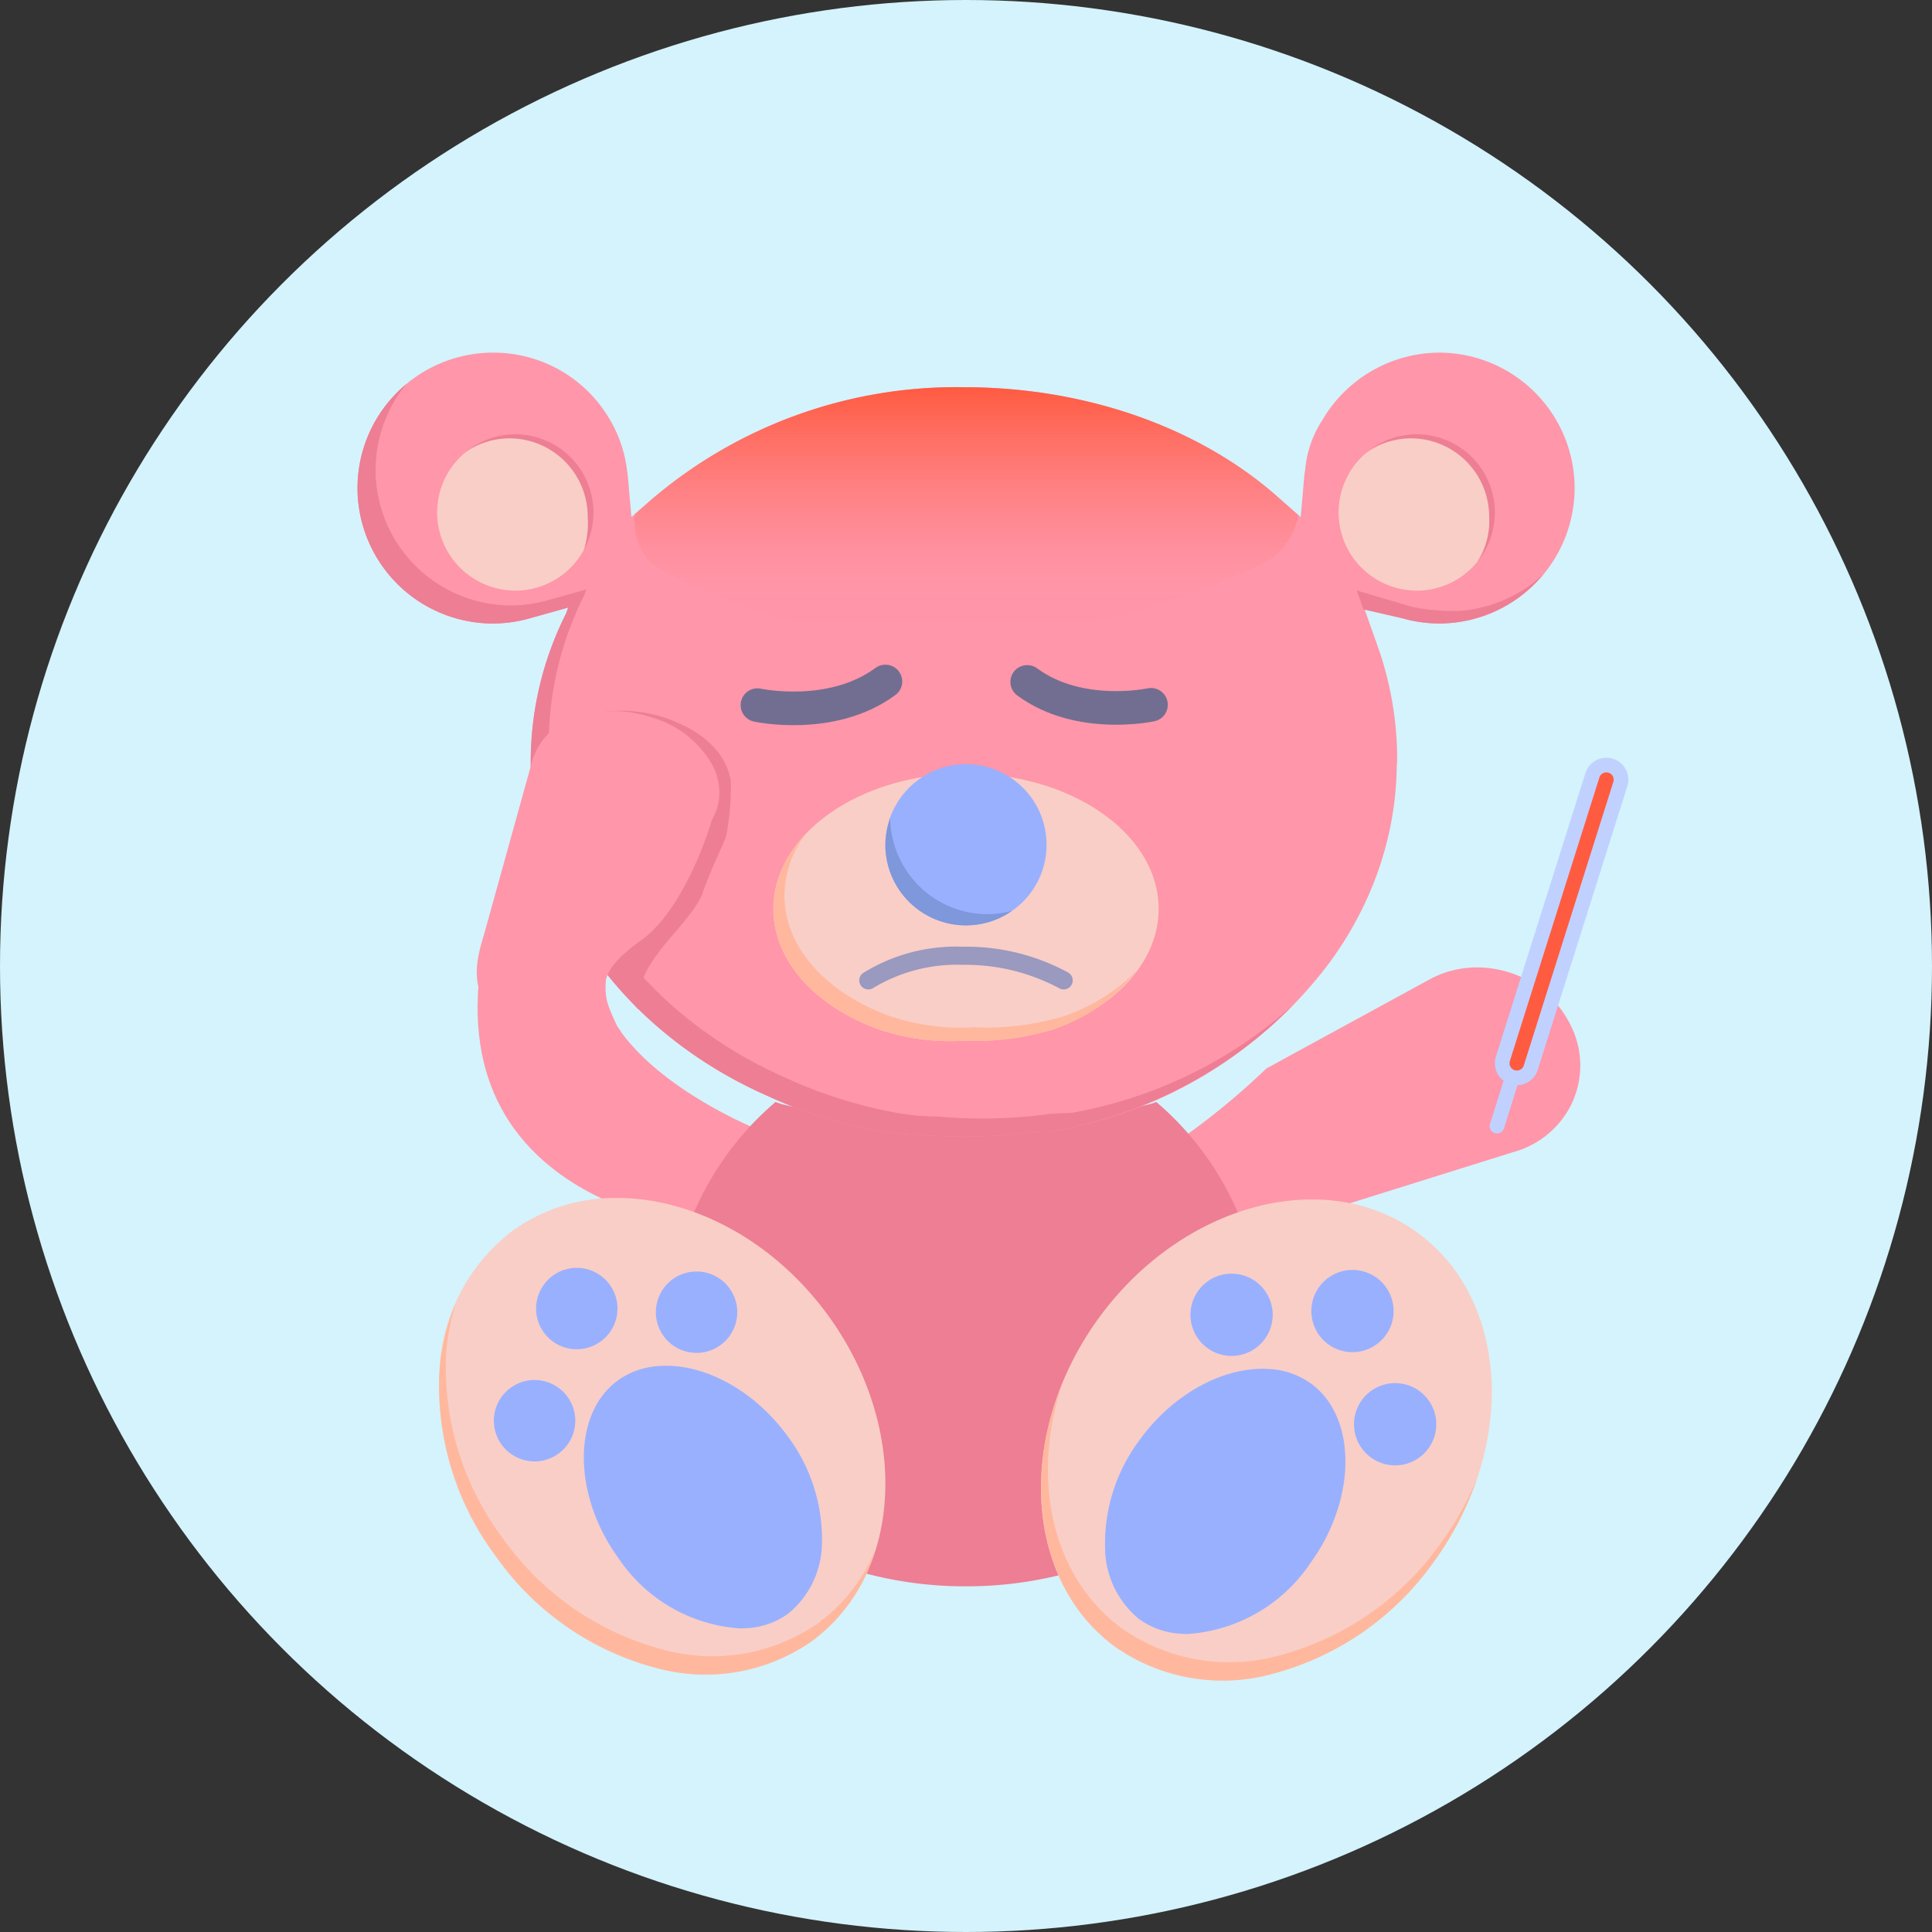<svg xmlns="http://www.w3.org/2000/svg" xmlns:xlink="http://www.w3.org/1999/xlink" width="115" height="115" viewBox="0 0 115 115">
  <rect x="0" y="0" width="115" height="115" fill="#333333" stroke="none"/>
  <defs>
    <linearGradient id="linear-gradient" x1="0.5" y1="1" x2="0.5" gradientUnits="objectBoundingBox">
      <stop offset="0" stop-color="#ff5b41" stop-opacity="0"/>
      <stop offset="0.197" stop-color="#ff5b41" stop-opacity="0.004"/>
      <stop offset="0.27" stop-color="#ff5b41" stop-opacity="0.031"/>
      <stop offset="0.372" stop-color="#ff5b41" stop-opacity="0.102"/>
      <stop offset="0.492" stop-color="#ff5b41" stop-opacity="0.224"/>
      <stop offset="0.625" stop-color="#ff5b41" stop-opacity="0.388"/>
      <stop offset="0.77" stop-color="#ff5b41" stop-opacity="0.6"/>
      <stop offset="0.922" stop-color="#ff5b41" stop-opacity="0.859"/>
      <stop offset="1" stop-color="#ff5b41"/>
    </linearGradient>
  </defs>
  <g id="icon_fever" transform="translate(501.239 -1005.14)">
    <circle id="Ellipse_861" data-name="Ellipse 861" cx="57.5" cy="57.5" r="57.5" transform="translate(-501.239 1005.14)" fill="#d4f3fc"/>
    <g id="Group_8105" data-name="Group 8105">
      <g id="Group_8104" data-name="Group 8104">
        <path id="Path_13831" data-name="Path 13831" d="M-461.826,1057.03c-.6.81-5.08,5.61-2.655,9.241,2.531,3.791,8.328,6.092,8.328,6.092l-2.685,5.921s-14.927-1.016-13.924-14.421S-461.826,1057.03-461.826,1057.03Z" fill="#ff96a9"/>
        <g id="Group_8097" data-name="Group 8097">
          <path id="Path_13832" data-name="Path 13832" d="M-430.568,1072.663a43.337,43.337,0,0,0,4.708-3.922l9.71-5.3a5.829,5.829,0,0,1,1.645-.6,6.187,6.187,0,0,1,2.7.07,6.111,6.111,0,0,1,4.049,3.242,5.308,5.308,0,0,1-.055,4.929,5.473,5.473,0,0,1-3.322,2.627l-13.213,4.135c-1.608.518-5.785,2-7.741-.542C-433.728,1075.167-431.852,1073.873-430.568,1072.663Z" fill="#ff96a9"/>
        </g>
        <circle id="Ellipse_862" data-name="Ellipse 862" cx="5.75" cy="5.75" r="5.75" transform="translate(-422.66 1029.496)" fill="#f9cec7"/>
        <circle id="Ellipse_863" data-name="Ellipse 863" cx="5.75" cy="5.75" r="5.75" transform="translate(-476.317 1029.496)" fill="#f9cec7"/>
        <path id="Path_13833" data-name="Path 13833" d="M-465.182,1034.807a4.657,4.657,0,0,0-4.652-4.652,4.639,4.639,0,0,0-3.775,1.954,4.613,4.613,0,0,1,2.7-.876,4.657,4.657,0,0,1,4.652,4.652,5.523,5.523,0,0,1-.652,3.015A5.081,5.081,0,0,0-465.182,1034.807Z" fill="#ed7e94"/>
        <path id="Path_13834" data-name="Path 13834" d="M-411.525,1034.807a4.657,4.657,0,0,0-4.652-4.652,4.642,4.642,0,0,0-3.775,1.954,4.615,4.615,0,0,1,2.7-.876,4.658,4.658,0,0,1,4.653,4.652,4.5,4.5,0,0,1-.705,2.7A4.5,4.5,0,0,0-411.525,1034.807Z" fill="#ed7e94"/>
        <g id="Group_8098" data-name="Group 8098">
          <path id="Path_13835" data-name="Path 13835" d="M-435.258,1083.6a15.76,15.76,0,0,1,7.9-5.793,17.946,17.946,0,0,0-5.056-7.075c-2.527,1.115-20.133,1.115-22.66,0a17.941,17.941,0,0,0-5.055,7.074,15.763,15.763,0,0,1,7.9,5.793c3.5,4.792,4.021,10.713,1.759,14.985a23.1,23.1,0,0,0,6.721.98,23.1,23.1,0,0,0,6.722-.98C-439.279,1094.312-438.76,1088.391-435.258,1083.6Z" fill="#ed7e94"/>
        </g>
        <path id="Path_13836" data-name="Path 13836" d="M-415.58,1026.131a8.107,8.107,0,0,0-6.97,4.053,6.389,6.389,0,0,0-1,2.909c-.018.129-.041.257-.053.388l-.214,2.435-1.121-.981c-.074.075.077-.072,0,0-4.7-4.285-11.567-6.748-18.932-6.748a27.957,27.957,0,0,0-18.666,6.748h0l-1.12.981-.214-2.435c-.012-.131-.035-.258-.052-.387a7.711,7.711,0,0,0-1.014-2.975,8.006,8.006,0,0,0-6.96-3.988,8.071,8.071,0,0,0-8.062,8.062,8.071,8.071,0,0,0,8.062,8.062,8.107,8.107,0,0,0,2.172-.305l2.307-.645-.125.351a19.69,19.69,0,0,0-2.106,8.836c0,8.686,5.743,16.207,14.119,19.891a27.754,27.754,0,0,0,6.563,2.072,14.457,14.457,0,0,0,2.421.222q1.318.117,2.675.119a29.938,29.938,0,0,0,4.026-.272l1.336-.069a25.947,25.947,0,0,0,16.4-10.009c.136-.186.272-.371.4-.561s.257-.378.38-.571q.438-.682.821-1.392c.028-.052.055-.1.082-.158a19.985,19.985,0,0,0,1.945-5.427l.008-.037c.117-.592.21-1.191.272-1.8.015-.138.025-.276.037-.414.034-.414.055-.83.063-1.25,0-.17.025-.337.025-.509a20.112,20.112,0,0,0-1.177-6.769l-.8-2.255,2.307.645a8.1,8.1,0,0,0,2.171.305,8.072,8.072,0,0,0,8.062-8.062A8.072,8.072,0,0,0-415.58,1026.131Zm-54.988,14.164a4.657,4.657,0,0,1-4.651-4.652,4.657,4.657,0,0,1,4.651-4.652,4.657,4.657,0,0,1,4.653,4.652A4.657,4.657,0,0,1-470.568,1040.3Zm53.658,0a4.657,4.657,0,0,1-4.652-4.652,4.657,4.657,0,0,1,4.652-4.652,4.657,4.657,0,0,1,4.652,4.652A4.657,4.657,0,0,1-416.91,1040.3Z" fill="#ff96a9"/>
        <g id="Group_8099" data-name="Group 8099">
          <path id="Path_13837" data-name="Path 13837" d="M-414.321,1041.5a11.852,11.852,0,0,1-2.834-.23l-3.323-.978.4,1.125,2.326.53a8.1,8.1,0,0,0,2.171.305,8.044,8.044,0,0,0,6.21-2.928A8.248,8.248,0,0,1-414.321,1041.5Z" fill="#ed7e94"/>
          <path id="Path_13838" data-name="Path 13838" d="M-437.432,1071.378l-1.336.068a29.938,29.938,0,0,1-4.026.273c-.9,0-1.8-.042-2.676-.12a14.26,14.26,0,0,1-2.421-.222,27.761,27.761,0,0,1-6.562-2.072c-8.377-3.683-14.12-11.2-14.12-19.891a19.686,19.686,0,0,1,2.106-8.835l.126-.352-2.307.645a8.082,8.082,0,0,1-2.173.306,8.071,8.071,0,0,1-8.061-8.063,8.025,8.025,0,0,1,1.85-5.133,8.049,8.049,0,0,0-2.928,6.211,8.071,8.071,0,0,0,8.062,8.062,8.107,8.107,0,0,0,2.172-.305l2.307-.645-.125.351a19.69,19.69,0,0,0-2.106,8.836c0,8.686,5.743,16.207,14.119,19.891a27.754,27.754,0,0,0,6.563,2.072,14.457,14.457,0,0,0,2.421.222q1.318.117,2.675.119a29.938,29.938,0,0,0,4.026-.272l1.336-.069a26.425,26.425,0,0,0,14.252-7.5A26.686,26.686,0,0,1-437.432,1071.378Z" fill="#ed7e94"/>
        </g>
        <g id="Group_8100" data-name="Group 8100">
          <path id="Path_13839" data-name="Path 13839" d="M-438.53,1066.409c3.709-1.336,6.258-4.044,6.258-7.168,0-4.442-5.144-8.055-11.467-8.055s-11.466,3.613-11.466,8.055c0,3.124,2.549,5.831,6.257,7.167a13.214,13.214,0,0,0,5.068.677A16.072,16.072,0,0,0-438.53,1066.409Z" fill="#f9cec7"/>
        </g>
        <path id="Path_13840" data-name="Path 13840" d="M-437.871,1065.612a16.072,16.072,0,0,1-5.35.676,13.214,13.214,0,0,1-5.068-.677c-3.708-1.336-6.256-4.043-6.256-7.167a6.174,6.174,0,0,1,1.269-3.666,6.467,6.467,0,0,0-1.929,4.463c0,3.124,2.549,5.831,6.257,7.167a13.214,13.214,0,0,0,5.068.677,16.072,16.072,0,0,0,5.35-.676,10.512,10.512,0,0,0,4.979-3.517A11.17,11.17,0,0,1-437.871,1065.612Z" fill="#ffb89e"/>
        <path id="Path_13841" data-name="Path 13841" d="M-461.826,1047.808a8.679,8.679,0,0,0-5.488.177c-1.07.478-.8,4.246-1.132,5.167.631,4.029,2.057,8.729,5.2,12.064.321-.36-.418-.045.314-1.884s3.028-3.588,3.538-5.1,1.346-3.028,1.4-3.45a15.656,15.656,0,0,0,.257-3.161C-458.12,1049.464-460.138,1048.357-461.826,1047.808Z" fill="#ed7e94"/>
        <g id="Group_8101" data-name="Group 8101">
          <path id="Path_13842" data-name="Path 13842" d="M-464.481,1066.271c-1.038-2.236-1.359-3.165,1.393-5.15s4.228-7.187,4.228-7.187a3.164,3.164,0,0,0,.418-1.211,3.5,3.5,0,0,0-.355-1.972,6.006,6.006,0,0,0-3.639-2.9,6.9,6.9,0,0,0-4.878.13,3.757,3.757,0,0,0-2.25,2.473l-2.842,10.236c-.343,1.184-1.316,3.891,1.406,5.273C-468.714,1067.127-462.932,1068.083-464.481,1066.271Z" fill="#ff96a9"/>
        </g>
        <path id="Path_13843" data-name="Path 13843" d="M-416.229,1083.185c-1.653-2.425-4.478-5.625-8.231-5.469s-7.182,3.746-7.182,3.746-5.857,9.089-4.46,14.922,4.3,7.675,6.786,8.13,9.175-3.472,9.175-3.472l3.947-6.28s1.585-3.189,1.544-4.647-.029-3.4-.029-3.4Z" fill="#99b0ff"/>
        <g id="Group_8102" data-name="Group 8102">
          <path id="Path_13844" data-name="Path 13844" d="M-435.816,1083.567c-4.964,6.794-4.536,15.585.954,19.595a11.165,11.165,0,0,0,9.539,1.562,17.092,17.092,0,0,0,9.418-6.61c4.964-6.794,4.537-15.584-.952-19.595S-430.851,1076.773-435.816,1083.567Zm8.073-2.606a2.447,2.447,0,0,1,2.252,2.629,2.447,2.447,0,0,1-2.628,2.252,2.447,2.447,0,0,1-2.252-2.628A2.449,2.449,0,0,1-427.743,1080.961Zm4.488,17.244a9.55,9.55,0,0,1-7.28,4.194c-.155,0-.31-.005-.463-.017h0a4.669,4.669,0,0,1-2.437-.868,5.526,5.526,0,0,1-2.026-4.184,10.312,10.312,0,0,1,2.085-6.519c2.008-2.747,5.06-4.385,7.745-4.178a4.673,4.673,0,0,1,2.435.867C-420.451,1089.505-420.48,1094.407-423.255,1098.2Zm7.5-8.1a2.448,2.448,0,0,1-2.628,2.253,2.448,2.448,0,0,1-2.253-2.629,2.447,2.447,0,0,1,2.628-2.252A2.448,2.448,0,0,1-415.753,1090.106Zm-4.791-9.367a2.447,2.447,0,0,1,2.252,2.628,2.447,2.447,0,0,1-2.628,2.252,2.447,2.447,0,0,1-2.253-2.628A2.448,2.448,0,0,1-420.544,1080.739Z" fill="#f9cec7"/>
        </g>
        <path id="Path_13845" data-name="Path 13845" d="M-462.547,1078.575c-2.932-.119-7.185.239-9.3,3.345s-1.277,8-1.277,8,3.8,10.122,9.317,12.48,8.723,1.128,10.572-.6,2.686-9.436,2.686-9.436l-2.686-6.913s-1.614-3.175-2.808-4.011-2.748-2.006-2.748-2.006Z" fill="#99b0ff"/>
        <g id="Group_8103" data-name="Group 8103">
          <path id="Path_13846" data-name="Path 13846" d="M-464.514,1076.446a10.429,10.429,0,0,0-6.23,1.965,11.076,11.076,0,0,0-4.348,8.534,16.936,16.936,0,0,0,3.4,10.878,16.938,16.938,0,0,0,9.33,6.549,11.065,11.065,0,0,0,9.451-1.548c5.439-3.973,5.862-12.681.945-19.412C-455.234,1078.938-460.054,1076.446-464.514,1076.446Zm4.553,4.385a2.425,2.425,0,0,1,2.6,2.231,2.425,2.425,0,0,1-2.232,2.6,2.424,2.424,0,0,1-2.6-2.232A2.424,2.424,0,0,1-459.961,1080.831Zm-9.274,11.291a2.425,2.425,0,0,1-2.6-2.232,2.425,2.425,0,0,1,2.232-2.6,2.424,2.424,0,0,1,2.6,2.231A2.425,2.425,0,0,1-469.235,1092.122Zm-.088-8.908a2.425,2.425,0,0,1,2.231-2.6,2.425,2.425,0,0,1,2.6,2.232,2.425,2.425,0,0,1-2.232,2.6A2.424,2.424,0,0,1-469.323,1083.214Zm17.008,13.832a5.468,5.468,0,0,1-2.01,4.146,4.613,4.613,0,0,1-2.412.859c-.151.012-.3.018-.458.018a9.462,9.462,0,0,1-7.212-4.155c-2.749-3.763-2.777-8.62-.061-10.6a4.635,4.635,0,0,1,2.415-.86c2.655-.212,5.684,1.419,7.672,4.139A10.227,10.227,0,0,1-452.315,1097.046Z" fill="#f9cec7"/>
        </g>
        <path id="Path_13847" data-name="Path 13847" d="M-415.5,1097.021a17.094,17.094,0,0,1-9.418,6.61,11.167,11.167,0,0,1-9.54-1.562c-4.214-3.078-5.433-8.973-3.532-14.62-2.456,5.965-1.356,12.435,3.131,15.713a11.169,11.169,0,0,0,9.54,1.562,17.092,17.092,0,0,0,9.418-6.61,18.359,18.359,0,0,0,2.579-4.976A18.6,18.6,0,0,1-415.5,1097.021Z" fill="#ffb89e"/>
        <path id="Path_13848" data-name="Path 13848" d="M-452.507,1101.732a11.07,11.07,0,0,1-9.451,1.547,16.934,16.934,0,0,1-9.33-6.549,16.935,16.935,0,0,1-3.4-10.878,13.02,13.02,0,0,1,.573-3.119,12.591,12.591,0,0,0-.973,4.212,16.936,16.936,0,0,0,3.4,10.878,16.934,16.934,0,0,0,9.33,6.549,11.065,11.065,0,0,0,9.451-1.548,10.437,10.437,0,0,0,3.779-5.433A10.253,10.253,0,0,1-452.507,1101.732Z" fill="#ffb89e"/>
        <circle id="Ellipse_864" data-name="Ellipse 864" cx="4.796" cy="4.796" r="4.796" transform="translate(-448.535 1050.627)" fill="#99b0ff"/>
        <path id="Path_13849" data-name="Path 13849" d="M-442.451,1059.556a5.8,5.8,0,0,1-5.8-5.716,4.753,4.753,0,0,0-.289,1.583,4.8,4.8,0,0,0,4.8,4.8,4.768,4.768,0,0,0,2.744-.87A5.741,5.741,0,0,1-442.451,1059.556Z" fill="#7f97db"/>
        <path id="Path_13850" data-name="Path 13850" d="M-437.926,1064.035a.542.542,0,0,1-.283-.08,11.8,11.8,0,0,0-5.711-1.384,9.642,9.642,0,0,0-5.314,1.361.542.542,0,0,1-.753-.117.539.539,0,0,1,.115-.752,10.5,10.5,0,0,1,5.952-1.57,12.649,12.649,0,0,1,6.28,1.547.538.538,0,0,1,.172.741A.537.537,0,0,1-437.926,1064.035Z" fill="#9a99bf"/>
        <path id="Path_13851" data-name="Path 13851" d="M-456.153,1047.112s4.407.961,7.618-1.408" fill="none" stroke="#716e91" stroke-linecap="round" stroke-miterlimit="10" stroke-width="2"/>
        <path id="Path_13852" data-name="Path 13852" d="M-432.728,1047.092s-4.262.929-7.368-1.362" fill="none" stroke="#716e91" stroke-linecap="round" stroke-miterlimit="10" stroke-width="2"/>
        <path id="Path_13853" data-name="Path 13853" d="M-424.938,1034.936c.018-.018.037-.037,0,0-4.7-4.285-11.567-6.748-18.932-6.748a27.957,27.957,0,0,0-18.666,6.748l-.9.785a3.586,3.586,0,0,0,.887,2.863c1.192,1.048,9.664,5.086,18.166,4.847,9.242-.26,18.521-4.847,18.521-4.847a4.051,4.051,0,0,0,1.895-2.8Z" fill="url(#linear-gradient)"/>
      </g>
      <path id="Path_13854" data-name="Path 13854" d="M-412.265,1072.586a.437.437,0,0,1-.284-.547l5.329-16.875a.435.435,0,0,1,.547-.284.436.436,0,0,1,.284.546l-5.329,16.875A.436.436,0,0,1-412.265,1072.586Z" fill="#c0d1ff"/>
      <path id="Path_13855" data-name="Path 13855" d="M-411.344,1069.672a1.307,1.307,0,0,1-.853-1.64l5.329-16.875a1.307,1.307,0,0,1,1.639-.853,1.307,1.307,0,0,1,.853,1.64l-5.329,16.875A1.306,1.306,0,0,1-411.344,1069.672Z" fill="#c0d1ff"/>
      <path id="Path_13856" data-name="Path 13856" d="M-411.082,1068.841a.434.434,0,0,1-.284-.546l5.329-16.876a.435.435,0,0,1,.546-.284.435.435,0,0,1,.284.547l-5.329,16.875A.435.435,0,0,1-411.082,1068.841Z" fill="#ff5b41"/>
    </g>
  </g>
</svg>
